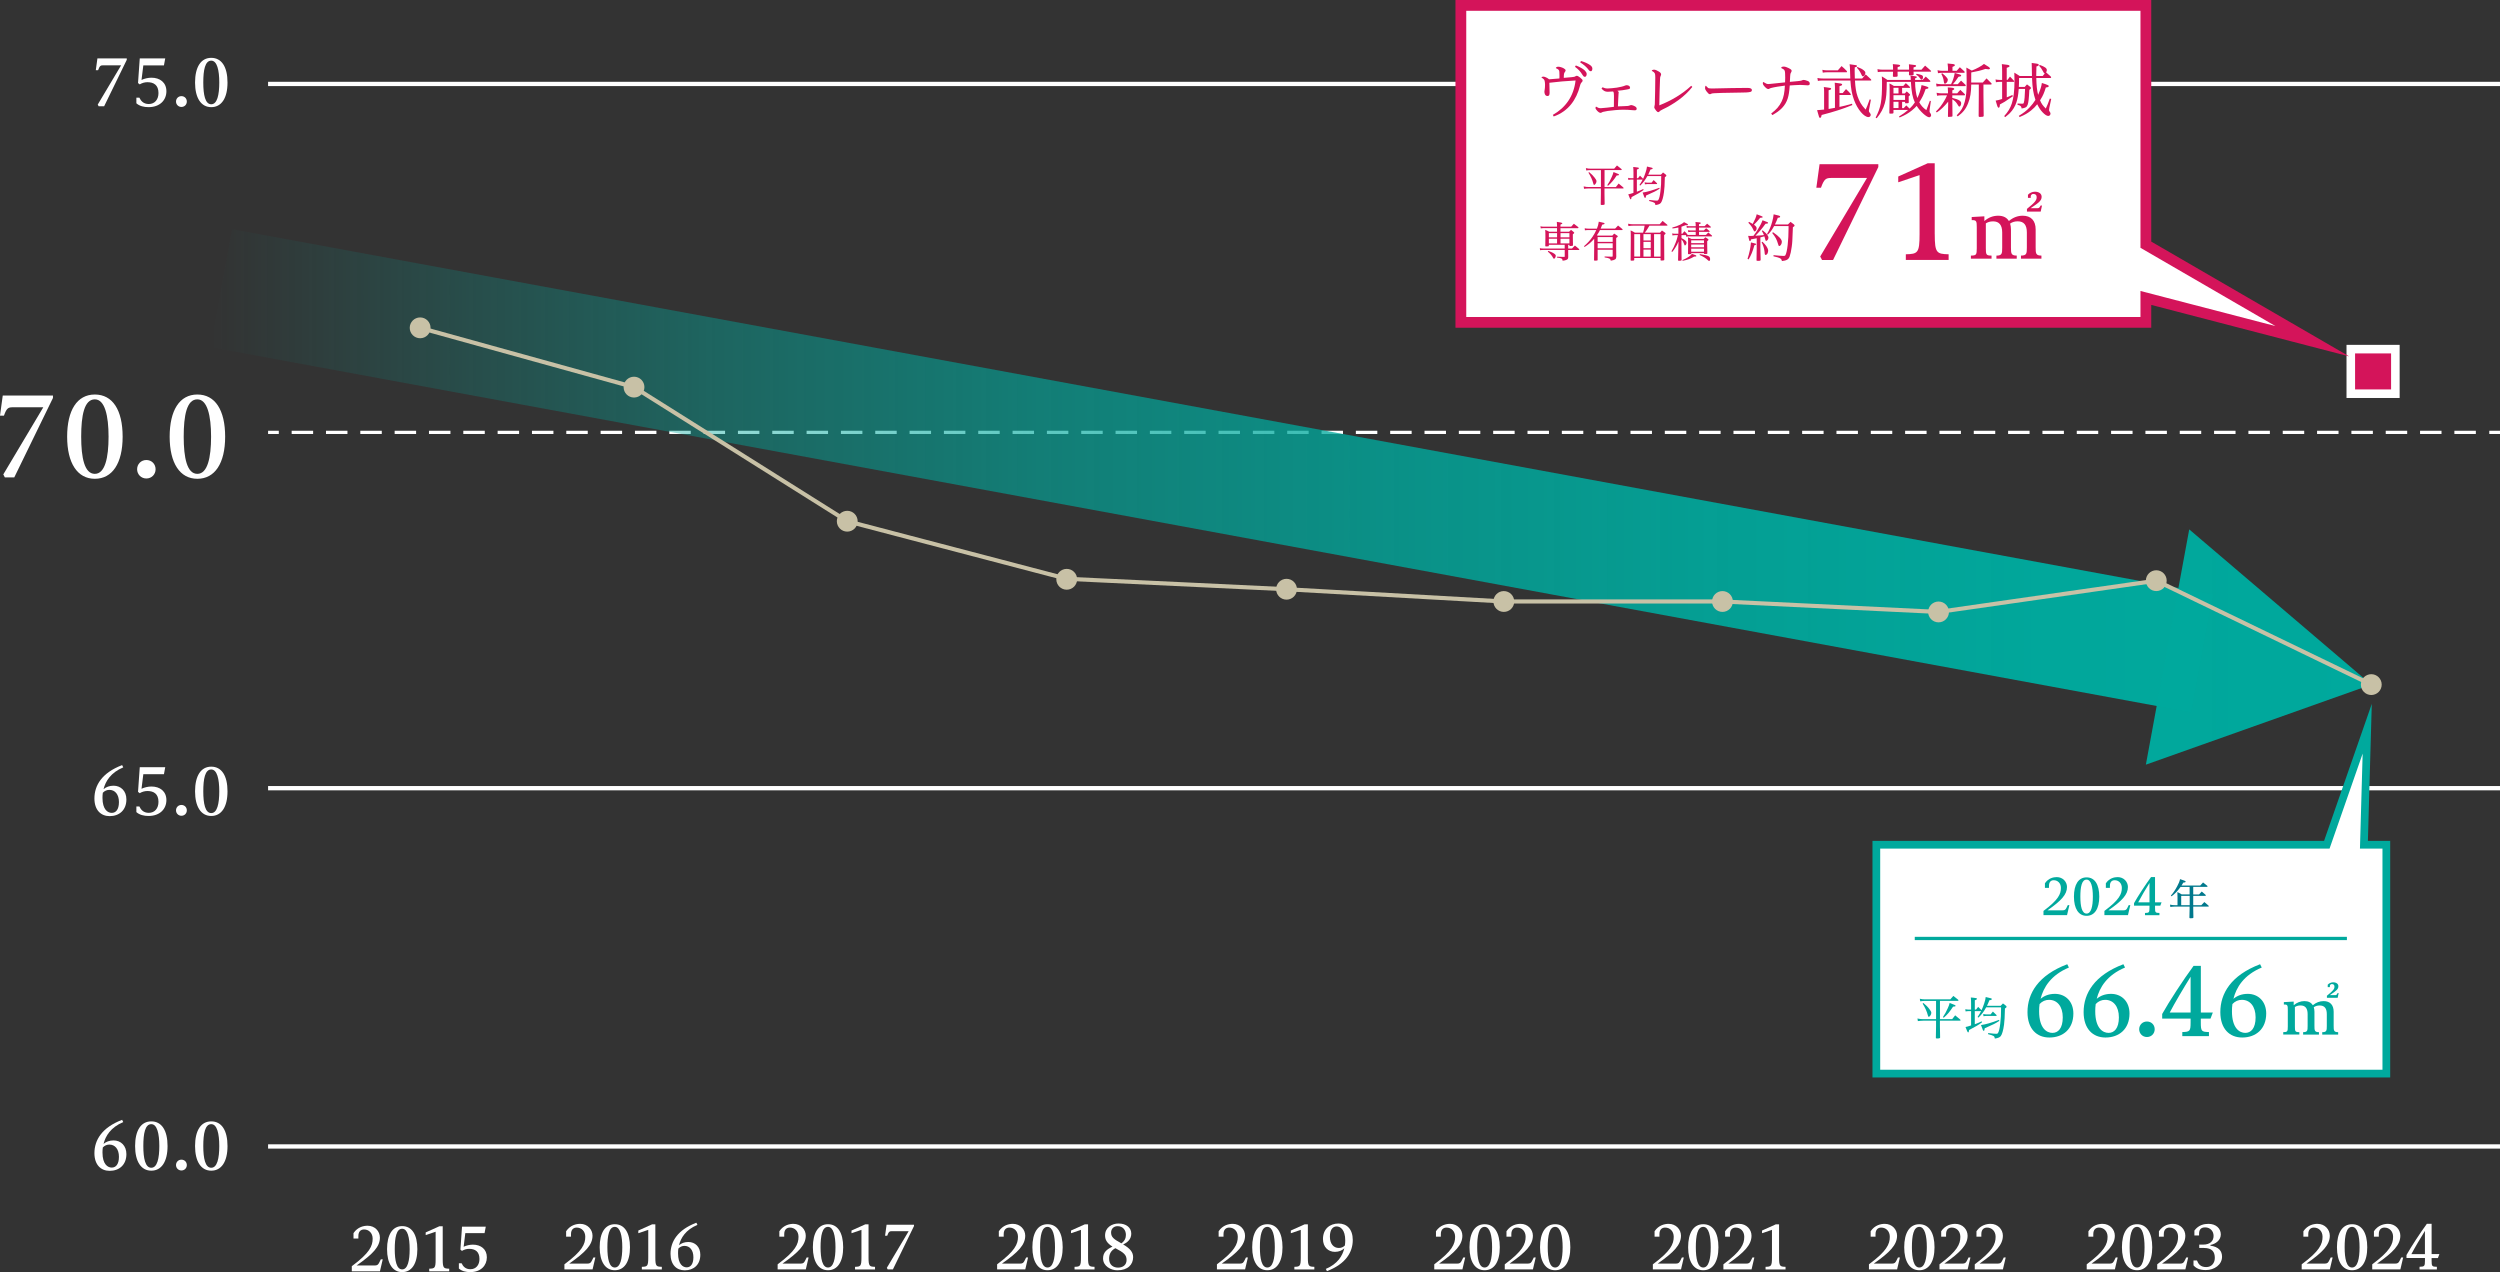 <?xml version="1.0" encoding="UTF-8"?><svg id="_レイヤー_2" xmlns="http://www.w3.org/2000/svg" xmlns:xlink="http://www.w3.org/1999/xlink" viewBox="0 0 744.27 378.71"><rect x="0" y="0" width="744.27" height="378.71" fill="#333333" stroke="none"/><defs><style>.cls-1{fill:url(#_名称未設定グラデーション_46-2);}.cls-2,.cls-3{fill:#d4145a;}.cls-3{stroke-width:2.55px;}.cls-3,.cls-4,.cls-5,.cls-6,.cls-7,.cls-8,.cls-9,.cls-10,.cls-11{stroke-miterlimit:10;}.cls-3,.cls-4,.cls-8,.cls-11{stroke:#fff;}.cls-12,.cls-5,.cls-6,.cls-9{fill:#fff;}.cls-4{stroke-width:1.28px;}.cls-4,.cls-7,.cls-8,.cls-10,.cls-11{fill:none;}.cls-5{stroke-width:.98px;}.cls-5,.cls-9{stroke:#00a99d;}.cls-13{fill:#00788c;}.cls-6{stroke:#d4145a;stroke-width:3.21px;}.cls-14{fill:#c8c1a6;}.cls-7{stroke:url(#_名称未設定グラデーション_46);stroke-width:35.71px;}.cls-8{stroke-dasharray:6.39 3.83;}.cls-8,.cls-11{stroke-width:.96px;}.cls-9{stroke-width:2.3px;}.cls-10{stroke:#c8c1a6;stroke-width:1.23px;}.cls-15{fill:#00a99d;}</style><linearGradient id="_名称未設定グラデーション_46" x1="62.63" y1="140.15" x2="709.19" y2="140.15" gradientUnits="userSpaceOnUse"><stop offset="0" stop-color="#00a99d" stop-opacity="0"/><stop offset=".09" stop-color="#00a99d" stop-opacity=".17"/><stop offset=".23" stop-color="#00a99d" stop-opacity=".42"/><stop offset=".38" stop-color="#00a99d" stop-opacity=".63"/><stop offset=".54" stop-color="#00a99d" stop-opacity=".79"/><stop offset=".69" stop-color="#00a99d" stop-opacity=".91"/><stop offset=".84" stop-color="#00a99d" stop-opacity=".98"/><stop offset="1" stop-color="#00a99d"/></linearGradient><linearGradient id="_名称未設定グラデーション_46-2" x1="62.63" y1="192.63" x2="709.19" y2="192.63" xlink:href="#_名称未設定グラデーション_46"/></defs><g id="_レイヤー_24"><path class="cls-12" d="M1.44,142.12l-.46-.88,11.91-19.99H3.76c-1.31,0-1.8.26-2.58,2.49H0l.82-5.99h14.95v.72l-11.52,23.65H1.44Z"/><path class="cls-12" d="M28.23,117.45c5.3,0,8.28,4.61,8.28,12.56s-3.08,12.53-8.28,12.53-8.24-4.68-8.24-12.53,2.94-12.56,8.24-12.56ZM28.23,141.07c3.04,0,4.09-4.81,4.09-11.06s-1.11-11.12-4.09-11.12c-3.17,0-4.06,4.84-4.06,11.12s.98,11.06,4.06,11.06Z"/><path class="cls-12" d="M43.57,142.45c-1.57,0-2.75-1.24-2.75-2.75s1.15-2.75,2.75-2.75,2.75,1.21,2.75,2.75-1.18,2.75-2.75,2.75Z"/><path class="cls-12" d="M58.75,117.45c5.3,0,8.28,4.61,8.28,12.56s-3.08,12.53-8.28,12.53-8.24-4.68-8.24-12.53,2.94-12.56,8.24-12.56ZM58.75,141.07c3.04,0,4.09-4.81,4.09-11.06s-1.11-11.12-4.09-11.12c-3.17,0-4.06,4.84-4.06,11.12s.98,11.06,4.06,11.06Z"/><path class="cls-12" d="M36.7,228.45c-3.75,1.57-5.3,4.15-5.87,6.49.75-.63,1.74-1.03,2.97-1.03,2.16,0,3.83,1.55,3.83,4.08,0,3.21-2.14,4.98-4.98,4.98-2.62,0-4.54-1.8-4.54-5.26,0-3.87,2.2-7.63,8.25-9.93l.34.69ZM30.61,236.01c-.08.52-.1,1.03-.1,1.51,0,3.54,1.59,4.48,2.76,4.48s2.14-.92,2.14-3.21-1.17-3.64-2.85-3.64c-.75,0-1.4.29-1.95.86Z"/><path class="cls-12" d="M40.6,240.1h.9c.42.92,1.19,1.89,2.79,1.89,1.8,0,2.89-1.36,2.89-3.27,0-2.41-1.44-3.23-3.29-3.23-.8,0-1.59.23-2.3.65l-.5-.4.52-7.33h7.58l-.38,2.07h-6.14l-.54,4.34c.84-.4,1.95-.67,2.95-.67,2.56,0,4.46,1.45,4.46,4.04s-1.88,4.73-5.32,4.73c-1.36,0-2.68-.31-3.62-1.15v-1.66Z"/><path class="cls-12" d="M54.01,242.86c-.92,0-1.61-.73-1.61-1.61s.67-1.61,1.61-1.61,1.61.71,1.61,1.61-.69,1.61-1.61,1.61Z"/><path class="cls-12" d="M62.89,228.24c3.1,0,4.84,2.7,4.84,7.35s-1.8,7.33-4.84,7.33-4.82-2.74-4.82-7.33,1.72-7.35,4.82-7.35ZM62.89,242.06c1.78,0,2.39-2.81,2.39-6.47s-.65-6.51-2.39-6.51c-1.86,0-2.37,2.83-2.37,6.51s.57,6.47,2.37,6.47Z"/><path class="cls-12" d="M29.37,31.65l-.27-.52,6.96-11.69h-5.34c-.77,0-1.05.15-1.51,1.45h-.69l.48-3.5h8.74v.42l-6.74,13.83h-1.65Z"/><path class="cls-12" d="M40.6,29.08h.9c.42.92,1.19,1.89,2.79,1.89,1.8,0,2.89-1.36,2.89-3.27,0-2.41-1.44-3.23-3.29-3.23-.8,0-1.59.23-2.3.65l-.5-.4.52-7.33h7.58l-.38,2.07h-6.14l-.54,4.34c.84-.4,1.95-.67,2.95-.67,2.56,0,4.46,1.45,4.46,4.04s-1.88,4.73-5.32,4.73c-1.36,0-2.68-.31-3.62-1.15v-1.66Z"/><path class="cls-12" d="M54.01,31.84c-.92,0-1.61-.73-1.61-1.61s.67-1.61,1.61-1.61,1.61.71,1.61,1.61-.69,1.61-1.61,1.61Z"/><path class="cls-12" d="M62.89,17.22c3.1,0,4.84,2.7,4.84,7.35s-1.8,7.33-4.84,7.33-4.82-2.74-4.82-7.33,1.72-7.35,4.82-7.35ZM62.89,31.04c1.78,0,2.39-2.81,2.39-6.47s-.65-6.51-2.39-6.51c-1.86,0-2.37,2.83-2.37,6.51s.57,6.47,2.37,6.47Z"/><path class="cls-12" d="M36.7,334.05c-3.75,1.57-5.3,4.15-5.87,6.49.75-.63,1.74-1.03,2.97-1.03,2.16,0,3.83,1.55,3.83,4.08,0,3.21-2.14,4.98-4.98,4.98-2.62,0-4.54-1.8-4.54-5.26,0-3.87,2.2-7.63,8.25-9.93l.34.69ZM30.61,341.61c-.08.52-.1,1.03-.1,1.51,0,3.54,1.59,4.48,2.76,4.48s2.14-.92,2.14-3.21-1.17-3.64-2.85-3.64c-.75,0-1.4.29-1.95.86Z"/><path class="cls-12" d="M45.04,333.84c3.1,0,4.84,2.7,4.84,7.35s-1.8,7.33-4.84,7.33-4.82-2.74-4.82-7.33,1.72-7.35,4.82-7.35ZM45.04,347.65c1.78,0,2.39-2.81,2.39-6.47s-.65-6.51-2.39-6.51c-1.86,0-2.37,2.83-2.37,6.51s.57,6.47,2.37,6.47Z"/><path class="cls-12" d="M54.01,348.46c-.92,0-1.61-.73-1.61-1.61s.67-1.61,1.61-1.61,1.61.71,1.61,1.61-.69,1.61-1.61,1.61Z"/><path class="cls-12" d="M62.89,333.84c3.1,0,4.84,2.7,4.84,7.35s-1.8,7.33-4.84,7.33-4.82-2.74-4.82-7.33,1.72-7.35,4.82-7.35ZM62.89,347.65c1.78,0,2.39-2.81,2.39-6.47s-.65-6.51-2.39-6.51c-1.86,0-2.37,2.83-2.37,6.51s.57,6.47,2.37,6.47Z"/><line class="cls-4" x1="744.27" y1="341.31" x2="79.81" y2="341.31"/><line class="cls-4" x1="79.81" y1="234.65" x2="744.27" y2="234.65"/><line class="cls-11" x1="79.81" y1="128.72" x2="83" y2="128.72"/><line class="cls-8" x1="86.83" y1="128.72" x2="739.17" y2="128.72"/><line class="cls-11" x1="741.08" y1="128.72" x2="744.27" y2="128.72"/><line class="cls-4" x1="79.81" y1="24.99" x2="744.27" y2="24.99"/><path class="cls-12" d="M104.73,378.48v-1.52c5.36-3.98,6.21-6.03,6.21-8.21,0-1.64-1.12-2.73-2.55-2.73-.89,0-1.7.52-1.7,1.96v.75h-1.45v-1.62c1.25-1.86,3.07-2.2,4.2-2.2,2.2,0,3.66,1.7,3.66,3.52,0,2.7-2.02,4.87-6.94,8.32h5.36c.84,0,1.07-.25,1.41-.93l.45-.91h.57l-.84,3.57h-8.37Z"/><path class="cls-12" d="M119.73,365.02c2.89,0,4.52,2.52,4.52,6.86s-1.68,6.84-4.52,6.84-4.5-2.55-4.5-6.84,1.61-6.86,4.5-6.86ZM119.73,377.91c1.66,0,2.23-2.62,2.23-6.03s-.61-6.07-2.23-6.07c-1.73,0-2.21,2.64-2.21,6.07s.54,6.03,2.21,6.03Z"/><path class="cls-12" d="M131.8,374.91c0,2.61.27,2.75,1.93,2.79v.79h-5.95v-.79c1.66-.04,1.91-.18,1.91-2.79v-8.21l-2.96,1v-.8l4.09-1.84h.98v9.85Z"/><path class="cls-12" d="M136.59,376.09h.84c.39.86,1.11,1.77,2.61,1.77,1.68,0,2.7-1.27,2.7-3.05,0-2.25-1.34-3.02-3.07-3.02-.75,0-1.48.21-2.14.61l-.46-.38.48-6.84h7.07l-.36,1.93h-5.73l-.5,4.05c.79-.37,1.82-.62,2.75-.62,2.39,0,4.16,1.36,4.16,3.77s-1.75,4.41-4.96,4.41c-1.27,0-2.5-.29-3.37-1.07v-1.55Z"/><path class="cls-12" d="M168.03,377.92v-1.52c5.36-3.98,6.21-6.03,6.21-8.21,0-1.64-1.12-2.73-2.55-2.73-.89,0-1.7.52-1.7,1.96v.75h-1.45v-1.62c1.25-1.86,3.07-2.2,4.2-2.2,2.2,0,3.66,1.7,3.66,3.52,0,2.7-2.02,4.87-6.94,8.32h5.36c.84,0,1.07-.25,1.41-.93l.45-.91h.57l-.84,3.57h-8.37Z"/><path class="cls-12" d="M183.03,364.46c2.89,0,4.52,2.52,4.52,6.86s-1.68,6.84-4.52,6.84-4.5-2.55-4.5-6.84,1.61-6.86,4.5-6.86ZM183.03,377.35c1.66,0,2.23-2.62,2.23-6.03s-.61-6.07-2.23-6.07c-1.73,0-2.21,2.64-2.21,6.07s.54,6.03,2.21,6.03Z"/><path class="cls-12" d="M195.1,374.35c0,2.61.27,2.75,1.93,2.79v.79h-5.95v-.79c1.66-.04,1.91-.18,1.91-2.79v-8.21l-2.96,1v-.8l4.09-1.84h.98v9.85Z"/><path class="cls-12" d="M207.63,364.66c-3.5,1.46-4.95,3.87-5.48,6.05.7-.59,1.62-.96,2.77-.96,2.02,0,3.57,1.45,3.57,3.8,0,3-2,4.64-4.64,4.64-2.45,0-4.23-1.68-4.23-4.91,0-3.61,2.05-7.12,7.69-9.27l.32.64ZM201.95,371.71c-.07.48-.09.96-.09,1.41,0,3.3,1.48,4.18,2.57,4.18s2-.86,2-3-1.09-3.39-2.66-3.39c-.7,0-1.3.27-1.82.8Z"/><path class="cls-12" d="M231.51,377.92v-1.52c5.36-3.98,6.21-6.03,6.21-8.21,0-1.64-1.12-2.73-2.55-2.73-.89,0-1.7.52-1.7,1.96v.75h-1.45v-1.62c1.25-1.86,3.07-2.2,4.2-2.2,2.2,0,3.66,1.7,3.66,3.52,0,2.7-2.02,4.87-6.94,8.32h5.36c.84,0,1.07-.25,1.41-.93l.45-.91h.57l-.84,3.57h-8.37Z"/><path class="cls-12" d="M246.5,364.46c2.89,0,4.52,2.52,4.52,6.86s-1.68,6.84-4.52,6.84-4.5-2.55-4.5-6.84,1.61-6.86,4.5-6.86ZM246.5,377.35c1.66,0,2.23-2.62,2.23-6.03s-.61-6.07-2.23-6.07c-1.73,0-2.21,2.64-2.21,6.07s.54,6.03,2.21,6.03Z"/><path class="cls-12" d="M258.57,374.35c0,2.61.27,2.75,1.93,2.79v.79h-5.95v-.79c1.66-.04,1.91-.18,1.91-2.79v-8.21l-2.96,1v-.8l4.09-1.84h.98v9.85Z"/><path class="cls-12" d="M264.27,377.92l-.25-.48,6.5-10.91h-4.98c-.71,0-.98.14-1.41,1.36h-.64l.45-3.27h8.16v.39l-6.28,12.91h-1.54Z"/><path class="cls-12" d="M296.85,377.92v-1.52c5.36-3.98,6.21-6.03,6.21-8.21,0-1.64-1.12-2.73-2.55-2.73-.89,0-1.7.52-1.7,1.96v.75h-1.45v-1.62c1.25-1.86,3.07-2.2,4.2-2.2,2.2,0,3.66,1.7,3.66,3.52,0,2.7-2.02,4.87-6.94,8.32h5.36c.84,0,1.07-.25,1.41-.93l.45-.91h.57l-.84,3.57h-8.37Z"/><path class="cls-12" d="M311.85,364.46c2.89,0,4.52,2.52,4.52,6.86s-1.68,6.84-4.52,6.84-4.5-2.55-4.5-6.84,1.61-6.86,4.5-6.86ZM311.85,377.35c1.66,0,2.23-2.62,2.23-6.03s-.61-6.07-2.23-6.07c-1.73,0-2.21,2.64-2.21,6.07s.54,6.03,2.21,6.03Z"/><path class="cls-12" d="M323.92,374.35c0,2.61.27,2.75,1.93,2.79v.79h-5.95v-.79c1.66-.04,1.91-.18,1.91-2.79v-8.21l-2.96,1v-.8l4.09-1.84h.98v9.85Z"/><path class="cls-12" d="M334.38,370.48c2.11,1.25,2.96,2.32,2.96,3.79,0,2.18-1.54,3.91-4.7,3.91-1.91,0-4.25-1.23-4.25-3.53,0-1.86,1.16-2.73,2.8-3.52-1.75-1.11-2.2-2.14-2.2-3.34,0-2.37,2.04-3.54,4-3.54,2.37,0,3.8,1.27,3.8,3,0,1.57-1,2.61-2.43,3.23ZM332.05,371.6c-1.32.71-1.86,1.73-1.86,3.14,0,1.82,1.25,2.64,2.66,2.64s2.54-.77,2.54-2.27-.8-2.21-3.34-3.52ZM333.62,370.03c.07.05.14.09.23.12,1.02-.73,1.34-1.61,1.34-2.52,0-1.36-.84-2.59-2.48-2.59-1.18,0-1.93.82-1.93,1.89,0,1.37.84,2,2.84,3.09Z"/><path class="cls-12" d="M362.29,377.92v-1.52c5.36-3.98,6.21-6.03,6.21-8.21,0-1.64-1.12-2.73-2.55-2.73-.89,0-1.7.52-1.7,1.96v.75h-1.45v-1.62c1.25-1.86,3.07-2.2,4.2-2.2,2.2,0,3.66,1.7,3.66,3.52,0,2.7-2.02,4.87-6.94,8.32h5.36c.84,0,1.07-.25,1.41-.93l.45-.91h.57l-.84,3.57h-8.37Z"/><path class="cls-12" d="M377.29,364.46c2.89,0,4.52,2.52,4.52,6.86s-1.68,6.84-4.52,6.84-4.5-2.55-4.5-6.84,1.61-6.86,4.5-6.86ZM377.29,377.35c1.66,0,2.23-2.62,2.23-6.03s-.61-6.07-2.23-6.07c-1.73,0-2.21,2.64-2.21,6.07s.54,6.03,2.21,6.03Z"/><path class="cls-12" d="M389.36,374.35c0,2.61.27,2.75,1.93,2.79v.79h-5.95v-.79c1.66-.04,1.91-.18,1.91-2.79v-8.21l-2.96,1v-.8l4.09-1.84h.98v9.85Z"/><path class="cls-12" d="M394.72,377.76c3.52-1.48,4.96-3.91,5.48-6.11-.68.62-1.59,1.04-2.77,1.04-2.02,0-3.57-1.45-3.57-3.82,0-2.98,2-4.62,4.64-4.62,2.45,0,4.23,1.68,4.23,4.91,0,3.61-2.05,7.12-7.69,9.27l-.32-.66ZM400.38,370.78c.07-.5.11-1,.11-1.46,0-3.3-1.48-4.2-2.57-4.2s-2,.87-2,3.02,1.09,3.39,2.66,3.39c.68,0,1.3-.23,1.8-.75Z"/><path class="cls-12" d="M426.99,377.92v-1.52c5.36-3.98,6.21-6.03,6.21-8.21,0-1.64-1.12-2.73-2.55-2.73-.89,0-1.7.52-1.7,1.96v.75h-1.45v-1.62c1.25-1.86,3.07-2.2,4.2-2.2,2.2,0,3.66,1.7,3.66,3.52,0,2.7-2.02,4.87-6.94,8.32h5.36c.84,0,1.07-.25,1.41-.93l.45-.91h.57l-.84,3.57h-8.37Z"/><path class="cls-12" d="M441.98,364.46c2.89,0,4.52,2.52,4.52,6.86s-1.68,6.84-4.52,6.84-4.5-2.55-4.5-6.84,1.61-6.86,4.5-6.86ZM441.98,377.35c1.66,0,2.23-2.62,2.23-6.03s-.61-6.07-2.23-6.07c-1.73,0-2.21,2.64-2.21,6.07s.54,6.03,2.21,6.03Z"/><path class="cls-12" d="M447.98,377.92v-1.52c5.36-3.98,6.21-6.03,6.21-8.21,0-1.64-1.12-2.73-2.55-2.73-.89,0-1.7.52-1.7,1.96v.75h-1.45v-1.62c1.25-1.86,3.07-2.2,4.2-2.2,2.2,0,3.66,1.7,3.66,3.52,0,2.7-2.02,4.87-6.94,8.32h5.36c.84,0,1.07-.25,1.41-.93l.45-.91h.57l-.84,3.57h-8.37Z"/><path class="cls-12" d="M462.98,364.46c2.89,0,4.52,2.52,4.52,6.86s-1.68,6.84-4.52,6.84-4.5-2.55-4.5-6.84,1.61-6.86,4.5-6.86ZM462.98,377.35c1.66,0,2.23-2.62,2.23-6.03s-.61-6.07-2.23-6.07c-1.73,0-2.21,2.64-2.21,6.07s.54,6.03,2.21,6.03Z"/><path class="cls-12" d="M492.07,377.92v-1.52c5.36-3.98,6.21-6.03,6.21-8.21,0-1.64-1.12-2.73-2.55-2.73-.89,0-1.7.52-1.7,1.96v.75h-1.45v-1.62c1.25-1.86,3.07-2.2,4.2-2.2,2.2,0,3.66,1.7,3.66,3.52,0,2.7-2.02,4.87-6.94,8.32h5.36c.84,0,1.07-.25,1.41-.93l.45-.91h.57l-.84,3.57h-8.37Z"/><path class="cls-12" d="M507.07,364.46c2.89,0,4.52,2.52,4.52,6.86s-1.68,6.84-4.52,6.84-4.5-2.55-4.5-6.84,1.61-6.86,4.5-6.86ZM507.07,377.35c1.66,0,2.23-2.62,2.23-6.03s-.61-6.07-2.23-6.07c-1.73,0-2.21,2.64-2.21,6.07s.54,6.03,2.21,6.03Z"/><path class="cls-12" d="M513.07,377.92v-1.52c5.36-3.98,6.21-6.03,6.21-8.21,0-1.64-1.12-2.73-2.55-2.73-.89,0-1.7.52-1.7,1.96v.75h-1.45v-1.62c1.25-1.86,3.07-2.2,4.2-2.2,2.2,0,3.66,1.7,3.66,3.52,0,2.7-2.02,4.87-6.94,8.32h5.36c.84,0,1.07-.25,1.41-.93l.45-.91h.57l-.84,3.57h-8.37Z"/><path class="cls-12" d="M529.64,374.35c0,2.61.27,2.75,1.93,2.79v.79h-5.95v-.79c1.66-.04,1.91-.18,1.91-2.79v-8.21l-2.96,1v-.8l4.09-1.84h.98v9.85Z"/><path class="cls-12" d="M556.4,377.92v-1.52c5.36-3.98,6.21-6.03,6.21-8.21,0-1.64-1.12-2.73-2.55-2.73-.89,0-1.7.52-1.7,1.96v.75h-1.45v-1.62c1.25-1.86,3.07-2.2,4.2-2.2,2.2,0,3.66,1.7,3.66,3.52,0,2.7-2.02,4.87-6.94,8.32h5.36c.84,0,1.07-.25,1.41-.93l.45-.91h.57l-.84,3.57h-8.37Z"/><path class="cls-12" d="M571.4,364.46c2.89,0,4.52,2.52,4.52,6.86s-1.68,6.84-4.52,6.84-4.5-2.55-4.5-6.84,1.61-6.86,4.5-6.86ZM571.4,377.35c1.66,0,2.23-2.62,2.23-6.03s-.61-6.07-2.23-6.07c-1.73,0-2.21,2.64-2.21,6.07s.54,6.03,2.21,6.03Z"/><path class="cls-12" d="M577.4,377.92v-1.52c5.36-3.98,6.21-6.03,6.21-8.21,0-1.64-1.12-2.73-2.55-2.73-.89,0-1.7.52-1.7,1.96v.75h-1.45v-1.62c1.25-1.86,3.07-2.2,4.2-2.2,2.2,0,3.66,1.7,3.66,3.52,0,2.7-2.02,4.87-6.94,8.32h5.36c.84,0,1.07-.25,1.41-.93l.45-.91h.57l-.84,3.57h-8.37Z"/><path class="cls-12" d="M587.9,377.92v-1.52c5.36-3.98,6.21-6.03,6.21-8.21,0-1.64-1.12-2.73-2.55-2.73-.89,0-1.7.52-1.7,1.96v.75h-1.45v-1.62c1.25-1.86,3.07-2.2,4.2-2.2,2.2,0,3.66,1.7,3.66,3.52,0,2.7-2.02,4.87-6.94,8.32h5.36c.84,0,1.07-.25,1.41-.93l.45-.91h.57l-.84,3.57h-8.37Z"/><path class="cls-12" d="M621.23,377.92v-1.52c5.36-3.98,6.21-6.03,6.21-8.21,0-1.64-1.12-2.73-2.55-2.73-.89,0-1.7.52-1.7,1.96v.75h-1.45v-1.62c1.25-1.86,3.07-2.2,4.2-2.2,2.2,0,3.66,1.7,3.66,3.52,0,2.7-2.02,4.87-6.94,8.32h5.36c.84,0,1.07-.25,1.41-.93l.45-.91h.57l-.84,3.57h-8.37Z"/><path class="cls-12" d="M636.22,364.46c2.89,0,4.52,2.52,4.52,6.86s-1.68,6.84-4.52,6.84-4.5-2.55-4.5-6.84,1.61-6.86,4.5-6.86ZM636.22,377.35c1.66,0,2.23-2.62,2.23-6.03s-.61-6.07-2.23-6.07c-1.73,0-2.21,2.64-2.21,6.07s.54,6.03,2.21,6.03Z"/><path class="cls-12" d="M642.22,377.92v-1.52c5.36-3.98,6.21-6.03,6.21-8.21,0-1.64-1.12-2.73-2.55-2.73-.89,0-1.7.52-1.7,1.96v.75h-1.45v-1.62c1.25-1.86,3.07-2.2,4.2-2.2,2.2,0,3.66,1.7,3.66,3.52,0,2.7-2.02,4.87-6.94,8.32h5.36c.84,0,1.07-.25,1.41-.93l.45-.91h.57l-.84,3.57h-8.37Z"/><path class="cls-12" d="M653.01,375.26h1.05c.41,1.07,1.07,1.96,2.77,1.96,1.52,0,2.54-1.16,2.54-2.73,0-1.8-.82-2.96-3.23-2.96h-1.41v-1h1.16c2.12,0,3.11-1.11,3.11-2.59s-1.07-2.54-2.5-2.54-1.82.84-1.82,1.98v.43h-1.39v-1.46c1.25-1.7,2.93-2,4.2-2,2.2,0,3.66,1.34,3.66,3.16,0,1.71-1.54,2.84-3.09,3.12v.21c2.48.36,3.46,1.59,3.46,3.29,0,2.39-2.29,3.98-4.84,3.98-1.73,0-2.87-.48-3.66-1.41v-1.45Z"/><line class="cls-7" x1="65.87" y1="85.79" x2="655.55" y2="194.51"/><polygon class="cls-1" points="638.84 227.65 705.95 203.81 651.75 157.6 638.84 227.65"/><polygon class="cls-9" points="710.43 319.62 558.6 319.62 558.6 251.48 692.71 251.48 704.74 216.95 703.76 251.48 710.43 251.48 710.43 319.62"/><path class="cls-15" d="M615.94,288.04c-5.39,2.25-7.61,5.96-8.44,9.32,1.07-.91,2.5-1.48,4.26-1.48,3.11,0,5.5,2.23,5.5,5.85,0,4.62-3.08,7.15-7.15,7.15-3.76,0-6.51-2.58-6.51-7.56,0-5.55,3.16-10.96,11.84-14.26l.49.99ZM607.2,298.9c-.11.74-.14,1.48-.14,2.17,0,5.08,2.28,6.43,3.96,6.43s3.08-1.32,3.08-4.62-1.68-5.22-4.09-5.22c-1.07,0-2.01.41-2.8,1.24Z"/><path class="cls-15" d="M632.65,288.04c-5.39,2.25-7.61,5.96-8.44,9.32,1.07-.91,2.5-1.48,4.26-1.48,3.11,0,5.5,2.23,5.5,5.85,0,4.62-3.08,7.15-7.15,7.15-3.76,0-6.51-2.58-6.51-7.56,0-5.55,3.16-10.96,11.84-14.26l.49.99ZM623.91,298.9c-.11.74-.14,1.48-.14,2.17,0,5.08,2.28,6.43,3.96,6.43s3.08-1.32,3.08-4.62-1.68-5.22-4.09-5.22c-1.07,0-2.01.41-2.8,1.24Z"/><path class="cls-15" d="M639.16,308.73c-1.32,0-2.31-1.04-2.31-2.31s.96-2.31,2.31-2.31,2.31,1.02,2.31,2.31-.99,2.31-2.31,2.31Z"/><path class="cls-15" d="M649.69,308.46v-1.21c2.23-.06,2.47-.25,2.47-2.83v-1.18h-8.46v-1.37c2.03-3.66,6.32-10.22,9.34-14.32h2.17v13.88h3.57l-.69,1.81h-2.89v1.18c0,2.58.19,2.78,2.42,2.83v1.21h-7.94ZM652.16,290.79c-1.92,3.05-4.84,8-6.21,10.64h6.21v-10.64Z"/><path class="cls-15" d="M673.35,288.04c-5.39,2.25-7.61,5.96-8.44,9.32,1.07-.91,2.5-1.48,4.26-1.48,3.11,0,5.5,2.23,5.5,5.85,0,4.62-3.08,7.15-7.15,7.15-3.76,0-6.51-2.58-6.51-7.56,0-5.55,3.16-10.96,11.84-14.26l.49.99ZM664.61,298.9c-.11.74-.14,1.48-.14,2.17,0,5.08,2.28,6.43,3.96,6.43s3.08-1.32,3.08-4.62-1.68-5.22-4.09-5.22c-1.07,0-2.01.41-2.8,1.24Z"/><path class="cls-15" d="M577.54,303.41h3.64c.39-.51.51-.66.89-1.14.66.52.85.69,1.5,1.25.07.08.1.17.1.22,0,.08-.06.12-.17.12h-5.97v1.62c0,.99.01,2.08.06,3.37,0,.08-.01.12-.04.17-.1.1-.41.15-.87.15-.27,0-.36-.05-.36-.23.03-.98.06-2.69.06-3.45v-1.62h-3.81c-.44,0-1.09.06-1.61.12l-.12-.77c.7.15,1.11.19,1.75.19h3.79v-5.43h-3.26c-.4,0-.99.04-1.46.12l-.12-.76c.63.14,1.02.18,1.61.18h7.47c.38-.45.51-.59.91-1.03.63.5.83.65,1.44,1.15.05.08.08.17.08.22,0,.07-.07.11-.19.11h-5.32v5.43ZM572.61,298.6c.78.65,1.28,1.13,1.77,1.79.43.54.59.87.59,1.16,0,.48-.44,1.15-.76,1.15-.14,0-.21-.1-.29-.48-.23-1-.81-2.28-1.54-3.44l.22-.18ZM578.42,302.8c.58-.85.99-1.62,1.47-2.69.32-.7.41-1.02.54-1.53,1.59.6,1.77.7,1.77.88,0,.12-.26.22-.6.22h-.15c-.96,1.48-1.62,2.28-2.78,3.31l-.25-.19Z"/><path class="cls-15" d="M588.27,300.58c.27-.36.37-.47.65-.83q.47.41,1,1c.27-.58.51-1.18.8-2.05.27-.82.36-1.2.44-1.88q1.51.34,1.64.4c.11.06.18.12.18.22,0,.17-.23.29-.72.34-.37.92-.48,1.17-.73,1.66h4.08c.29-.32.38-.41.69-.71.41.32.55.41.92.71.11.14.15.21.15.29,0,.15-.1.26-.48.51-.06,2.6-.12,3.59-.27,4.81-.22,1.66-.59,2.93-.99,3.42-.33.39-.81.58-1.76.72-.08-.74-.21-.83-2.01-1.31l.03-.33c1.39.17,2.01.22,2.41.22.29,0,.41-.05.52-.23.29-.45.51-1.4.67-2.8.19-1.53.25-2.63.25-4.84h-4.44c-.73,1.31-1.33,2.12-2.3,3.05l-.25-.19c.54-.81.73-1.13,1.03-1.73h-1.87v3.9c.92-.34,1.21-.47,2.05-.87l.11.29c-1.06.78-1.84,1.25-3.86,2.3-.04.52-.14.71-.3.71q-.18,0-.76-1.61c.52-.11.55-.11,1.66-.47v-4.26h-.88c-.22,0-.54.04-.77.08l-.07-.66c.32.08.6.12.84.12h.88v-1.8c0-.67-.01-1.06-.08-1.8.37.03.65.05.84.08.77.07.98.14.98.32,0,.17-.19.3-.63.43v2.78h.36ZM595.23,303.92c-1.42.89-1.48.92-4.36,2.2-.06.56-.14.76-.3.76-.19,0-.22-.07-.81-1.72,1.26-.15,3.16-.69,5.35-1.53l.12.29ZM592.61,301.99c.29-.37.38-.47.69-.84.48.44.63.58,1.06,1.02.04.07.06.12.06.17,0,.07-.06.11-.14.11h-3c-.25,0-.55.03-.78.08l-.08-.66c.33.08.63.12.87.12h1.33Z"/><path class="cls-15" d="M685.66,308v-.72c1.31,0,1.34-.48,1.34-1.9v-3.47c0-1.72-.7-2.58-2.11-2.58-.71,0-1.22.18-1.68.47v5.76c0,1.5.07,1.72,1.32,1.72v.72h-4.79v-.72c1.27,0,1.36-.21,1.36-1.72v-4.85c0-1.4-.07-1.66-1.06-1.66h-.12v-.71l2.93-.16v1.09c.97-.82,2.02-1.23,3.2-1.23s2,.43,2.49,1.23c.98-.82,2.04-1.23,3.22-1.23,1.91,0,2.99,1.14,2.99,3.18v4.17c0,1.41.04,1.9,1.34,1.9v.72h-4.74v-.72c1.32,0,1.36-.48,1.36-1.9v-3.47c0-1.72-.68-2.58-2.13-2.58-.73,0-1.27.2-1.75.52.12.39.2.86.2,1.36v4.17c0,1.41.04,1.9,1.34,1.9v.72h-4.7ZM692.74,297.07v-.63c1.88-1.5,2.25-2.02,2.25-2.68,0-.63-.34-.79-.8-.79-.32,0-.57.29-.57.52v.39h-.64v-.72c.34-.39.97-.72,1.61-.72.95,0,1.56.48,1.56,1.16,0,.89-.57,1.34-2.56,2.67h1.65c.34,0,.46-.2.68-.63h.32l-.3,1.41h-3.18Z"/><path class="cls-15" d="M608.36,272.46v-1.27c4.48-3.33,5.19-5.04,5.19-6.86,0-1.37-.94-2.28-2.13-2.28-.75,0-1.42.43-1.42,1.64v.63h-1.21v-1.36c1.04-1.55,2.57-1.84,3.51-1.84,1.84,0,3.06,1.42,3.06,2.94,0,2.25-1.69,4.07-5.8,6.95h4.48c.7,0,.9-.21,1.18-.78l.37-.76h.48l-.7,2.98h-7Z"/><path class="cls-15" d="M621.19,261.2c2.42,0,3.78,2.1,3.78,5.73s-1.4,5.72-3.78,5.72-3.76-2.13-3.76-5.72,1.34-5.73,3.76-5.73ZM621.19,271.98c1.39,0,1.87-2.19,1.87-5.04s-.51-5.07-1.87-5.07c-1.45,0-1.85,2.21-1.85,5.07s.45,5.04,1.85,5.04Z"/><path class="cls-15" d="M626.5,272.46v-1.27c4.48-3.33,5.19-5.04,5.19-6.86,0-1.37-.94-2.28-2.13-2.28-.75,0-1.42.43-1.42,1.64v.63h-1.21v-1.36c1.04-1.55,2.57-1.84,3.51-1.84,1.84,0,3.06,1.42,3.06,2.94,0,2.25-1.69,4.07-5.8,6.95h4.48c.7,0,.9-.21,1.18-.78l.37-.76h.48l-.7,2.98h-7Z"/><path class="cls-15" d="M638.58,272.46v-.66c1.21-.03,1.34-.13,1.34-1.54v-.64h-4.6v-.75c1.1-1.98,3.43-5.55,5.07-7.77h1.18v7.54h1.94l-.37.98h-1.57v.64c0,1.4.1,1.51,1.31,1.54v.66h-4.31ZM639.92,262.86c-1.04,1.66-2.63,4.34-3.37,5.78h3.37v-5.78Z"/><path class="cls-13" d="M652.95,266.28h1.73c.33-.38.43-.5.8-.87.51.43.66.56,1.16,1.01.04.06.05.13.05.15,0,.08-.06.13-.14.13h-3.61v2.78h2.42l.88-.94c.55.45.71.6,1.25,1.06.05.08.08.15.08.19,0,.08-.06.11-.15.11h-4.48v.73c0,.54.03,1.88.05,2.45,0,.26-.11.29-.92.29-.22,0-.27-.04-.27-.22.03-.37.06-2.08.06-2.51v-.74h-4.38c-.38,0-.89.04-1.35.11l-.11-.7c.59.13.94.17,1.49.17h.75v-2.39c0-.78,0-.96-.04-1.52.59.28.77.38,1.29.7h2.35v-2.22h-2.7c-.92,1.26-1.56,1.93-2.68,2.79l-.2-.22c.64-.69,1.25-1.59,1.86-2.72.47-.85.71-1.45.88-2.18q1.68.52,1.68.73c0,.05-.05.13-.11.18-.08.05-.14.06-.64.14-.18.37-.27.52-.5.85h5.59c.37-.4.47-.51.82-.91.55.42.71.55,1.25.99.05.08.09.17.09.2,0,.06-.06.13-.14.13h-4.12v2.22ZM649.36,266.7v2.78h2.53v-2.78h-2.53Z"/><line class="cls-5" x1="570.04" y1="279.39" x2="698.69" y2="279.39"/><rect class="cls-3" x="699.85" y="103.94" width="13.27" height="13.27"/><polygon class="cls-6" points="688.4 101.59 638.84 72.85 638.84 1.61 434.91 1.61 434.91 95.97 638.84 95.97 638.84 88.7 688.4 101.59"/><polyline class="cls-10" points="125.08 97.6 188.75 115.25 252.23 155.17 317.57 172.31 383.01 175.42 447.7 179.07 512.79 179.07 577.12 182.18 641.94 172.87 705.95 203.81"/><path class="cls-12" d="M685.23,377.92v-1.52c5.36-3.98,6.21-6.03,6.21-8.21,0-1.64-1.12-2.73-2.55-2.73-.89,0-1.7.52-1.7,1.96v.75h-1.45v-1.62c1.25-1.86,3.07-2.2,4.2-2.2,2.2,0,3.66,1.7,3.66,3.52,0,2.7-2.02,4.87-6.94,8.32h5.36c.84,0,1.07-.25,1.41-.93l.45-.91h.57l-.84,3.57h-8.37Z"/><path class="cls-12" d="M700.23,364.46c2.89,0,4.52,2.52,4.52,6.86s-1.68,6.84-4.52,6.84-4.5-2.55-4.5-6.84,1.61-6.86,4.5-6.86ZM700.23,377.35c1.66,0,2.23-2.62,2.23-6.03s-.61-6.07-2.23-6.07c-1.73,0-2.21,2.64-2.21,6.07s.54,6.03,2.21,6.03Z"/><path class="cls-12" d="M706.23,377.92v-1.52c5.36-3.98,6.21-6.03,6.21-8.21,0-1.64-1.12-2.73-2.55-2.73-.89,0-1.7.52-1.7,1.96v.75h-1.45v-1.62c1.25-1.86,3.07-2.2,4.2-2.2,2.2,0,3.66,1.7,3.66,3.52,0,2.7-2.02,4.87-6.94,8.32h5.36c.84,0,1.07-.25,1.41-.93l.45-.91h.57l-.84,3.57h-8.37Z"/><path class="cls-12" d="M720.32,377.92v-.79c1.45-.04,1.61-.16,1.61-1.84v-.77h-5.5v-.89c1.32-2.37,4.11-6.64,6.07-9.3h1.41v9.02h2.32l-.45,1.18h-1.87v.77c0,1.68.12,1.8,1.57,1.84v.79h-5.16ZM721.92,366.45c-1.25,1.98-3.14,5.2-4.03,6.91h4.03v-6.91Z"/><circle class="cls-14" cx="125.08" cy="97.6" r="3.1"/><circle class="cls-14" cx="188.75" cy="115.25" r="3.1"/><circle class="cls-14" cx="252.23" cy="155.17" r="3.1"/><circle class="cls-14" cx="317.57" cy="172.46" r="3.1"/><circle class="cls-14" cx="383.01" cy="175.42" r="3.1"/><circle class="cls-14" cx="447.7" cy="179.07" r="3.1"/><circle class="cls-14" cx="512.79" cy="179.07" r="3.1"/><circle class="cls-14" cx="577.12" cy="182.18" r="3.1"/><circle class="cls-14" cx="641.94" cy="172.87" r="3.1"/><circle class="cls-14" cx="705.95" cy="203.81" r="3.1"/><path class="cls-2" d="M462.31,34.19c3.77-2.14,6.21-5.53,6.75-10.23-2.62.14-5.53.39-7.8.68.04.96.07,2.09.07,2.96,0,.66-.16.98-.59.98-.3,0-.61-.09-.79-.48-.14-.3-.16-.55-.16-.73v-.23c0-.09.05-.32.09-.55.05-.32.09-.75.09-1.37,0-.45-.04-.7-.11-1.09-.07-.39-.32-.66-.86-.98-.07-.04-.07-.07-.07-.11,0-.11.25-.23.52-.23.36,0,1.11.27,1.73.8,1.18-.09,2.02-.14,3.07-.25.02-.27.02-.5.02-.75,0-.38-.02-.75-.04-1.23-.02-.5-.27-.75-.93-1.04q-.11-.05-.11-.12c0-.16.43-.36.66-.36.55,0,1.2.21,1.71.5.32.18.54.39.54.59,0,.11-.09.32-.16.41-.34.41-.36.61-.39,1.82.77-.07,1.52-.12,2.29-.2.73-.07.95-.11,1.18-.27.12-.09.29-.14.39-.14.21,0,.5.11.98.5.54.43.77.71.77.86,0,.23-.09.38-.16.45-.3.3-.46.52-.62,1.16-1.07,4.18-3.5,7.62-7.84,9.14l-.23-.48ZM469.14,19.48c1.29.5,2.21,1.04,2.73,1.57.3.34.5.66.5.98,0,.34-.14.84-.55.84-.36,0-.52-.3-.7-.57-.66-1.07-1.18-1.62-2.23-2.41l.25-.41ZM470.68,18.16c1.2.36,1.96.71,2.7,1.21.39.27.68.62.68,1.05,0,.3-.09.79-.48.79-.21,0-.41-.12-.54-.3-.71-.98-1.57-1.68-2.61-2.34l.25-.41Z"/><path class="cls-2" d="M477.09,25.98c.52.25.88.36,1.55.36.73-.02,1.66-.11,2.71-.25,1.04-.18,1.87-.36,2.45-.61.2-.09.32-.11.48-.11.57,0,.98.29,1,.7v.05c0,.32-.16.39-.91.52-.95.2-1.89.29-2.86.38.3.21.39.32.39.52,0,.11-.04.21-.05.38-.04.2-.07.89-.09,1.7-.02.68-.05,1.37-.09,2.05.95-.05,2.02-.05,2.82-.12.27-.02.52-.07.77-.18.16-.07.27-.09.39-.09.27,0,.73.18,1.05.36.36.2.55.43.55.71v.04c0,.29-.2.45-.55.45-.23,0-.41-.02-.66-.04-.93-.09-1.86-.14-2.75-.14-1.38,0-3.45.2-4.66.37-.54.11-1.02.18-1.37.27-.25.05-.39.18-.54.25-.07.04-.12.05-.21.05-.29,0-.66-.23-1.04-.64-.3-.32-.48-.62-.48-.82,0-.16.09-.39.18-.39.05,0,.09.02.29.14.34.23.62.32,1.12.32.3,0,1.16-.09,1.82-.16.5-.05,1.34-.16,2.07-.25.02-1.02.02-2.37.02-3.27,0-.75-.04-1-.25-1.3-.89.07-1.32.09-1.62.09-.71,0-1.25-.27-1.84-.96l.3-.36Z"/><path class="cls-2" d="M503.8,25.89c-2.23,2.87-5.53,5.14-8.94,6.75-.48.23-.66.37-.79.52-.12.14-.27.23-.39.23-.18,0-.36-.12-.62-.43-.3-.36-.57-.8-.57-1.02,0-.29.14-.55.16-.84.09-2.96.11-5.12.14-7.87v-.25c0-1.18-.14-1.36-.84-1.77-.12-.07-.2-.09-.2-.18,0-.14.36-.29.7-.29s.88.23,1.45.59c.41.25.62.52.62.82,0,.14-.02.2-.11.39-.14.29-.2.46-.21,1.11-.09,2.2-.18,5.14-.21,7.71,3.48-1.36,6.75-3.27,9.5-5.82l.32.34Z"/><path class="cls-2" d="M508,25.69c.16.18.41.41.5.48.12.11.45.16.84.16h1.12c1.62-.02,3.39-.07,5.09-.11,1.32-.02,2.59-.04,3.7-.04h1.18c.79.02,1.12.25,1.12.62,0,.25-.12.48-.41.55-.64.18-1.7.2-2.45.2-1.38,0-2.55.04-6.12.11-1.2.02-1.54.04-2.21.09-.43.02-.79.07-.93.16-.09.05-.23.14-.34.14-.36,0-.62-.3-1.07-.88-.25-.32-.41-.64-.41-.98,0-.23.07-.66.21-.66.07,0,.11.05.18.14Z"/><path class="cls-2" d="M527.32,33.76c1.41-1.02,2.41-2.11,3.11-3.59.59-1.23.84-2.64.95-4.68-1.57.2-3.09.43-4.11.7-.43.11-.61.32-.79.32-.3,0-.62-.16-1.2-.8-.38-.43-.48-.73-.48-.89,0-.29.05-.39.16-.39.09,0,.14.05.23.11.54.34.84.48,1.2.48.12,0,.43-.02.59-.04,1.32-.12,2.79-.29,4.45-.46.02-.46.04-.93.04-1.41s-.02-.93-.04-1.39c-.07-.87-.2-1-.96-1.37-.09-.04-.18-.07-.18-.21,0-.2.38-.32.77-.32s.95.2,1.39.43c.71.36.93.54.93.8,0,.23-.07.36-.16.5-.18.27-.25.46-.27,1.07-.02.43-.05,1-.09,1.75.8-.07,1.45-.14,2.25-.21.5-.05,1.11-.11,1.39-.25.14-.07.27-.12.41-.12.27,0,.59.05,1.23.3.43.16.64.39.64.86,0,.25-.2.45-.61.45s-1.34-.12-2.12-.12h-.14c-1.02.02-2.05.09-3.09.16-.14,1.91-.29,2.86-.61,3.89-.68,2.12-2.18,3.64-4.59,4.93l-.3-.46Z"/><path class="cls-2" d="M544.41,32.44c.66-.11,1.29-.21,1.87-.34v-6.27c0-.46-.02-.7-.07-1.21,1.82.23,1.89.25,2.09.36.07.04.12.11.12.2,0,.2-.18.3-.79.48v2.04h.96c.43-.54.55-.7.98-1.18.62.57.8.77,1.36,1.39.05.09.09.18.09.25s-.07.12-.2.12h-3.2v3.55c1.04-.21,2.29-.52,3.73-.95l.11.39c-2.82,1.16-5.37,1.98-9.14,2.96-.12.66-.25.86-.5.86-.09,0-.2-.09-.27-.27-.07-.14-.2-.62-.59-2.02q.82-.04,2.09-.18v-5.32c0-.66-.02-.86-.09-1.39.41.05.73.11.95.12,1.04.12,1.23.18,1.23.39,0,.2-.16.3-.75.46v5.53ZM554.37,23.39c.46-.55.61-.71,1.07-1.23.71.64.93.84,1.59,1.48.05.09.07.16.07.21,0,.07-.07.12-.16.12h-4.7c.07,1.14.12,1.77.25,2.57.2,1.45.73,2.95,1.43,4.16.38.62.7,1.05,1.5,1.93.41-.88.5-1.12,1.2-3.05l.36.11-.52,2.8c0,.05-.02.14-.04.21-.02.12-.04.23-.04.32,0,.18.05.3.3.61.18.21.25.38.25.55,0,.37-.29.68-.66.68-1.34,0-3.27-2.27-4.3-5.09-.64-1.71-.91-3.23-1.09-5.8h-8.23c-.66,0-.96.02-1.45.12l-.14-.88c.54.12.98.16,1.61.16h8.18c-.04-.73-.05-1.21-.07-2.02-.02-1.16-.04-1.57-.14-2.23,1.93.25,2.21.3,2.21.52,0,.2-.07.23-.68.43-.02.5-.02.88-.02,1.12,0,.66,0,.87.05,2.18h2.16ZM542.52,20.78c.43.11.91.16,1.37.16h3.25c.48-.57.62-.75,1.11-1.27.7.61.91.8,1.54,1.46.05.11.09.2.09.25,0,.09-.07.14-.18.14h-5.8c-.43,0-.86.04-1.25.11l-.12-.86ZM552.95,19.94c.93.34,1.46.61,2,1.07.27.23.38.41.38.7,0,.52-.36,1.02-.71,1.02-.2,0-.27-.09-.48-.55-.36-.82-.75-1.41-1.34-2.04l.16-.2Z"/><path class="cls-2" d="M566.77,32.17c.32-.34.43-.45.75-.79.48.43.62.57.98.96.64-.61.98-1,1.57-1.84-.7-1.52-1-3.07-1.18-6.12h-7.18c-.04,3.41-.16,4.84-.57,6.32-.45,1.61-1.16,2.95-2.43,4.5l-.32-.18c1.57-3.07,1.91-4.91,1.91-10.53,0-.77-.02-1.05-.07-1.75.75.45.96.57,1.66,1.05h6.96c-.02-.7-.02-.8-.09-1.25.46.04.82.09,1.05.11.7.07.84.12.84.3,0,.16-.14.27-.52.39v.45h2.25c.41-.45.54-.59.93-1,.57.52.73.68,1.29,1.21.05.11.09.2.09.25,0,.07-.07.12-.2.12h-4.36c.04,2,.27,3.66.68,4.82.39-.86.43-.93.68-1.66.34-.98.46-1.48.57-2.2,1.82.48,2.05.57,2.05.82,0,.2-.23.29-.84.36-.71,1.96-.84,2.21-1.89,3.95.55.98,1.14,1.64,2.11,2.32.52-1.32.66-1.7,1.05-2.8l.29.11-.34,2.37c-.04.27-.05.48-.05.64,0,.25,0,.27.29.68.11.18.18.36.18.52,0,.32-.27.61-.57.61-.79,0-2.73-1.77-3.73-3.39-.29.36-.84.87-1.36,1.3-1.09.89-2.02,1.43-3.73,2.16l-.18-.3c1.12-.68,1.98-1.29,2.73-1.96h-4.37v.84c0,.21-.16.27-.82.27-.36,0-.41-.04-.41-.21q.09-3.71.09-5.05c0-2.5,0-2.96-.05-3.73.61.32.79.41,1.32.75h2.79c.32-.37.43-.5.75-.84.54.45.68.59,1.2,1.11.04.07.07.14.07.18,0,.07-.05.11-.12.11h-2.25v1.68h.8c.25-.27.32-.36.59-.62.36.34.48.43.82.75.11.11.16.18.16.27,0,.12-.09.21-.41.45v.55c0,.36,0,.64.02,1.25,0,.21-.16.27-.79.27-.27,0-.3-.02-.3-.16v-.27h-.89v1.87h.52ZM568.34,20.75v-.64c0-.38-.02-.55-.04-.98q1.75.2,1.91.25c.14.05.23.12.23.25,0,.18-.18.29-.77.45v.68h2.36c.46-.55.61-.71,1.09-1.23.73.62.96.82,1.68,1.48.07.09.11.18.11.21,0,.07-.07.12-.18.12h-5.05q0,.45.02.8c0,.25-.18.3-.87.3-.46,0-.5-.02-.52-.2q.02-.43.02-.91h-3.41v.29c0,.27.02.52.02.95v.04c0,.21-.21.27-.96.27-.38,0-.45-.04-.45-.23.04-.88.04-1.11.04-1.3h-3.11c-.55,0-.93.04-1.43.12l-.09-.88c.55.11,1.07.16,1.52.16h3.12c0-.96-.02-1.11-.07-1.66.45.04.8.07,1.02.09.93.07,1.16.16,1.16.37,0,.18-.12.25-.75.45v.75h3.41ZM565.2,26.14h-1.5v1.68h1.5v-1.68ZM563.7,29.76h3.45v-1.41h-3.45v1.41ZM563.7,32.17h1.5v-1.87h-1.5v1.87ZM570.59,21.96c1.66.34,1.91.48,1.91,1.04,0,.38-.2.71-.41.71-.18,0-.25-.05-.52-.45-.27-.41-.48-.61-1.14-1.07l.16-.23Z"/><path class="cls-2" d="M581.23,29.15c1.36.38,1.46.41,1.84.61.52.27.79.61.79.96,0,.5-.27,1.02-.54,1.02-.12,0-.18-.05-.36-.34-.57-.93-.79-1.18-1.36-1.59-.16-.12-.25-.18-.38-.25q0,1.02.05,4.89c-.02.16-.05.23-.14.27q-.07.05-1.05.09c-.11,0-.16-.07-.16-.23.05-1.75.07-2.59.07-3.61v-.7c-1.21,1.46-2.18,2.39-3.39,3.21l-.25-.3c1.04-1,1.77-1.95,2.48-3.18.36-.59.37-.64.82-1.62h-1.7c-.38,0-.87.05-1.27.12l-.14-.89c.46.11.98.18,1.41.18h1.98v-.57c0-.46-.02-.7-.07-1.2,1.57.09,1.93.16,1.93.45,0,.18-.09.23-.57.43v.89h1.46c.39-.46.5-.61.93-1.04.55.52.73.68,1.3,1.25.07.11.09.16.09.21,0,.09-.07.16-.16.16h-3.62v.77ZM582.86,25.05c.41-.46.55-.61.96-1.05l1.34,1.27c.04.09.05.14.05.18,0,.11-.07.2-.16.2h-7.25c-.38,0-.88.05-1.27.12l-.14-.89c.46.11.98.18,1.41.18h3.05c.5-.98.88-2.09,1.09-3.34,1.62.43,1.93.55,1.93.77,0,.09-.09.2-.21.25-.05.02-.25.05-.59.11-.93,1.36-1.09,1.57-1.68,2.21h1.46ZM582.53,21.08c.41-.48.54-.62.93-1.07.59.52.77.68,1.36,1.25.05.09.09.16.09.21,0,.11-.09.2-.16.2h-6.52c-.38,0-.88.05-1.27.12l-.14-.89c.46.11.98.18,1.41.18h1.7v-1.04c0-.27-.04-.5-.12-1.14,1.77.16,1.84.18,2.05.3.07.04.12.11.12.18,0,.21-.16.32-.71.54v1.16h1.27ZM578.2,21.8c1.07.84,1.68,1.54,1.68,1.93,0,.55-.46,1.18-.87,1.18-.18,0-.27-.14-.32-.62-.09-.8-.29-1.41-.75-2.29l.27-.2ZM586.85,25.16c-.02,2.29-.29,4-.91,5.53-.66,1.71-1.55,2.84-3.12,3.96l-.29-.32c1.34-1.34,1.93-2.34,2.39-4.03.43-1.64.57-3.05.57-6.27,0-1.77-.04-2.8-.09-3.91.73.38.95.5,1.62.89,1.45-.55,3-1.41,3.62-1.98,1.41.84,1.79,1.12,1.79,1.34,0,.14-.2.27-.39.27-.11,0-.36-.04-.98-.12-1.29.45-2.39.73-4.2,1.05l-.02,3h3.46l1.11-1.23c.62.61.82.8,1.46,1.46.04.07.07.14.07.2,0,.09-.09.16-.2.16h-2.25v2.93c0,1.16.02,3.29.07,6.41-.02.14-.09.21-.23.25-.18.04-.68.07-.93.07-.21,0-.3-.05-.34-.23.04-2.41.05-3.62.05-6.5v-2.93h-2.29Z"/><path class="cls-2" d="M597.66,23.78c.32-.45.41-.57.73-.98.54.54.68.7,1.18,1.25.04.07.07.14.07.2,0,.07-.07.12-.16.12h-2.05v4.61c.89-.36.96-.37,1.66-.7l.16.38c-.27.18-.46.3-.59.39-1.77,1.23-2.09,1.43-3.27,2.04-.04.54-.07.7-.16.84-.07.09-.16.14-.21.14-.11,0-.2-.07-.29-.23-.11-.2-.11-.23-.61-1.89.66-.11.91-.16,1.93-.48v-5.09h-.8c-.34,0-.73.04-1.05.11l-.11-.84c.43.09.82.14,1.16.14h.8v-2.45c0-1.07-.02-1.43-.09-2.25,1.77.21,1.84.23,2.05.3.16.05.25.16.25.29,0,.2-.21.34-.84.52v3.59h.23ZM601.09,23.21c0,1.37-.02,1.86-.07,2.68h1.75c.3-.34.39-.45.68-.77.43.32.57.43.98.75.14.16.2.25.2.34,0,.14-.04.18-.48.55-.12,2.64-.27,3.77-.5,4.43-.27.71-.61.93-1.79,1.11-.11-.7-.34-.89-1.23-1.09l.02-.39c.32.02,1.09.05,1.36.05.34,0,.43-.05.5-.32.2-.62.3-1.95.37-4.07h-1.89c-.14,1.87-.32,2.84-.71,4.05-.38,1.16-1.05,2.25-1.96,3.18-.36.34-.68.62-1.36,1.16l-.3-.3c1.18-1.32,1.79-2.32,2.27-3.75.52-1.52.8-3.87.8-6.69,0-.66-.02-1.23-.05-2.5.71.43.93.55,1.59,1h3.66c-.02-1.04-.04-1.52-.04-2.21,0-.86,0-1.05-.04-1.68.45.07.79.12,1.02.14.88.11,1.09.2,1.09.43,0,.21-.18.34-.7.48-.05,1.25-.05,1.75-.05,2.3v.54h1.91c.41-.48.54-.62.68-.8-.04.02-.07.02-.09.02-.16,0-.21-.07-.55-.7-.36-.68-.64-1.09-1.09-1.55l.18-.27c1.55.57,2.11.98,2.11,1.55,0,.21-.09.45-.23.66.43.36.64.55,1.41,1.25.05.11.11.21.11.27,0,.09-.09.16-.2.16h-4.23c.05,2.23.21,3.78.55,5.03.73-1.77.95-2.46,1.11-3.55.93.29,1.61.54,1.86.68.12.07.18.14.18.25,0,.25-.18.34-.86.41-.46,1.54-.89,2.52-1.54,3.53q-.16.27-.18.3c.45,1.05.79,1.52,1.71,2.45.52-1.11.66-1.5,1.2-2.98l.41.12-.55,2.61c-.07.32-.09.52-.09.68,0,.21,0,.23.27.62.11.14.16.29.16.45,0,.39-.29.7-.66.7-.45,0-1.05-.39-1.75-1.14-.57-.62-1-1.25-1.54-2.34-.55.71-1.14,1.3-1.84,1.86-1,.8-1.84,1.29-3.41,1.95l-.23-.36c1.43-.88,2.23-1.48,3.16-2.46.73-.77,1.25-1.43,1.79-2.29-.62-1.8-.91-3.64-1.02-6.52h-3.84Z"/><path class="cls-2" d="M542.43,77.39l-.54-1.03,13.93-23.38h-10.68c-1.53,0-2.1.31-3.02,2.91h-1.38l.96-7h17.49v.84l-13.47,27.67h-3.29Z"/><path class="cls-2" d="M575.99,69.73c0,5.59.57,5.89,4.13,5.97v1.68h-12.74v-1.68c3.56-.08,4.09-.38,4.09-5.97v-17.6l-6.35,2.14v-1.72l8.76-3.94h2.1v21.12Z"/><path class="cls-2" d="M520.25,77.06c.56-1.68.9-3.33,1.02-4.89,1.44.34,1.56.38,1.56.53,0,.14-.15.23-.53.31-.5,1.82-.98,2.98-1.73,4.22l-.32-.17ZM522.98,70.93c-.24.05-.44.09-.56.12-.57.11-.64.14-1.12.21-.09.4-.15.52-.31.52-.18,0-.26-.2-.55-1.56.37.02.53.03.75.03.11,0,.38-.02.84-.05.66-.89.87-1.18,1.27-1.85.7-1.12,1.13-1.96,1.42-2.78,1.57.58,1.65.61,1.65.78,0,.18-.21.26-.76.27-1.08,1.5-1.91,2.46-3.02,3.56,1.8-.11,1.86-.11,2.55-.2-.27-.64-.34-.76-.63-1.21l.24-.2c1.19.95,1.73,1.62,1.73,2.21,0,.41-.37.93-.66.93-.15,0-.23-.12-.29-.46-.08-.32-.15-.61-.26-.9-.61.18-.64.2-1.19.32v3.28c0,.24.05,2.15.08,3.39,0,.26-.15.32-.79.32-.38,0-.43-.03-.44-.23.05-1.5.06-2.38.06-3.44v-3.1ZM520.72,66.06q.41.2,1.08.6c.76-1.45.99-2,1.18-2.87q1.8.63,1.8.79c0,.18-.24.26-.78.27-.86,1.04-.98,1.18-1.83,2.05.6.43.79.7.79,1.07,0,.46-.31.93-.6.93-.14,0-.2-.08-.37-.47-.4-.87-.72-1.31-1.5-2.12l.21-.24ZM524.69,71.97c.55.53.79.81,1.07,1.18.4.55.64,1.1.64,1.51,0,.24-.12.69-.24.89-.11.18-.35.35-.53.35-.08,0-.15-.05-.2-.15s-.05-.11-.12-.86c-.11-.95-.38-1.82-.87-2.8l.26-.12ZM532.3,66.81l.76-.76c.47.34.61.44,1.02.78.12.14.17.23.17.31,0,.17-.12.29-.49.5-.17,4.48-.18,4.58-.35,5.83-.15,1.22-.4,2.29-.64,2.95-.32.82-.92,1.16-2.28,1.3-.08-.46-.23-.66-.63-.87-.29-.15-.64-.26-1.89-.55l.02-.34c1.54.15,2.43.23,2.92.23.43,0,.52-.03.64-.26.52-.92.92-4.38.92-8.02v-.6h-4.31s-.03.06-.08.14c-.55,1.01-.96,1.57-1.77,2.41l-.26-.18c.73-1.24,1.15-2.21,1.54-3.65.23-.84.35-1.41.44-2.23,1.68.38,1.94.47,1.94.69s-.18.31-.7.34c-.31.82-.41,1.08-.86,1.99h3.88ZM527.84,69.13c1.77,1.21,2.63,2.15,2.63,2.86,0,.6-.4,1.25-.76,1.25-.18,0-.21-.06-.38-.63-.38-1.33-.75-2-1.73-3.25l.24-.23Z"/><path class="cls-2" d="M477.67,55.7h3.38c.36-.47.47-.61.83-1.06.61.48.79.64,1.39,1.16.06.08.09.15.09.2,0,.08-.05.11-.15.11h-5.54v1.51c0,.92.01,1.93.05,3.12,0,.08-.01.11-.04.15-.09.09-.38.14-.8.14-.26,0-.33-.05-.33-.22.03-.91.05-2.5.05-3.2v-1.51h-3.53c-.41,0-1.01.05-1.49.11l-.11-.71c.65.14,1.03.18,1.62.18h3.52v-5.04h-3.02c-.37,0-.92.04-1.35.11l-.11-.7c.59.13.94.17,1.49.17h6.93c.36-.42.47-.55.84-.96.59.46.77.6,1.34,1.07.05.08.08.15.08.2,0,.06-.06.1-.18.1h-4.94v5.04ZM473.09,51.24c.73.6,1.19,1.05,1.65,1.66.4.5.55.8.55,1.07,0,.45-.41,1.07-.7,1.07-.13,0-.19-.09-.27-.45-.22-.93-.75-2.12-1.43-3.19l.2-.17ZM478.49,55.14c.54-.79.92-1.51,1.36-2.5.29-.65.38-.94.5-1.42,1.48.56,1.65.65,1.65.82,0,.11-.24.2-.56.2h-.14c-.89,1.38-1.51,2.12-2.58,3.07l-.23-.18Z"/><path class="cls-2" d="M487.64,53.07c.25-.33.34-.43.6-.77q.43.38.93.93c.26-.54.47-1.1.74-1.9.25-.77.33-1.11.41-1.75q1.4.32,1.52.37c.1.05.17.12.17.2,0,.15-.22.27-.66.32-.34.85-.45,1.08-.68,1.54h3.79c.27-.29.36-.38.64-.66.38.29.51.38.85.66.1.13.14.19.14.27,0,.14-.09.24-.45.47-.05,2.41-.11,3.33-.26,4.46-.2,1.54-.55,2.72-.92,3.18-.31.36-.75.54-1.63.66-.08-.69-.19-.77-1.86-1.21l.03-.31c1.29.15,1.86.2,2.23.2.27,0,.38-.05.48-.22.27-.42.47-1.3.62-2.6.18-1.42.23-2.44.23-4.49h-4.12c-.68,1.21-1.24,1.96-2.13,2.83l-.23-.18c.5-.75.68-1.05.96-1.61h-1.73v3.62c.85-.32,1.12-.43,1.9-.8l.1.27c-.98.73-1.71,1.16-3.58,2.13-.04.48-.13.66-.28.66q-.17,0-.7-1.49c.48-.1.51-.1,1.54-.43v-3.95h-.82c-.2,0-.5.04-.71.08l-.06-.61c.29.08.56.11.78.11h.82v-1.67c0-.62-.01-.98-.08-1.67.34.03.6.05.78.08.71.06.91.13.91.29,0,.15-.18.28-.59.4v2.58h.33ZM494.09,56.17c-1.31.83-1.38.85-4.04,2.04-.05.52-.13.7-.28.7-.18,0-.2-.06-.75-1.59,1.17-.14,2.93-.64,4.96-1.42l.11.27ZM491.67,54.39c.27-.34.36-.43.64-.78.45.41.59.54.98.94.04.06.05.11.05.15,0,.06-.05.1-.13.1h-2.78c-.23,0-.51.03-.73.08l-.08-.61c.31.08.59.11.8.11h1.24Z"/><path class="cls-2" d="M466.87,73.99h1.12c.4-.38.51-.5.88-.89.54.42.7.56,1.25,1.05.03.06.05.13.05.15,0,.06-.05.12-.13.12h-3.18v.94q.01,1.01.01,1.25c-.04.42-.15.59-.52.75-.28.13-.61.2-1.15.26-.05-.43-.15-.59-.48-.71-.25-.09-.61-.17-1.21-.23v-.26q1.56.06,1.85.06h.34c.1-.01.13-.04.13-.14v-1.93h-6.42c-.36,0-.61.03-.91.08l-.08-.61c.36.08.65.11.98.11h6.42v-1.11h-4.72v.27c-.01.18-.15.22-.74.22-.26,0-.31-.03-.32-.15.04-1.33.04-1.75.04-2.63,0-1.03-.01-1.54-.06-2.17.52.22.69.29,1.2.57h2.32v-1.07h-3.85c-.41,0-.65.01-.98.08l-.12-.63c.42.09.66.12,1.08.12h3.87v-.34c0-.32-.03-.77-.06-1.1q1.63.2,1.63.42c0,.15-.05.19-.55.4v.62h3.19l.8-.88c.57.42.74.55,1.3,1,.05.06.08.13.08.17,0,.08-.08.15-.15.15h-5.22v1.07h2.56l.59-.57c.4.31.51.4.87.71.06.06.09.11.09.17,0,.11-.08.19-.42.43v.83c0,.47.03,2.16.04,2.4,0,.2-.14.26-.73.26h-.15c-.14,0-.19-.04-.19-.14v-.19h-.36v1.11ZM460.94,74.68c1.21.48,1.3.54,1.79.85.32.22.43.38.43.63,0,.38-.29.87-.52.87-.11,0-.15-.04-.31-.33-.29-.57-.82-1.2-1.53-1.79l.14-.23ZM463.55,69.41h-2.44v1.25h2.44v-1.25ZM463.55,71.07h-2.44v1.39h2.44v-1.39ZM467.23,69.41h-2.65v1.25h2.65v-1.25ZM467.23,71.07h-2.65v1.39h2.65v-1.39Z"/><path class="cls-2" d="M480.82,68.07c.4-.41.52-.54.89-.93.57.45.74.59,1.29,1.06.04.08.06.15.06.19,0,.06-.05.1-.14.1h-6.59c-.23.5-.55,1.02-.91,1.53.05.04.11.08.19.13h4.38c.24-.27.31-.36.56-.61.41.25.54.34.93.62.1.09.14.15.14.22,0,.13-.11.24-.47.45v3.09c0,.87.01,1.68.03,2.55-.03.7-.34.92-1.63,1.14-.15-.62-.36-.74-1.84-.98v-.27q1.57.06,2.16.06h.05c.14,0,.19-.05.19-.22v-1.86h-4.48v3.02c-.01.2-.13.24-.69.24-.33,0-.38-.03-.38-.18.03-1.91.04-2.59.04-3.46v-2.87c-.93,1.06-1.65,1.67-2.86,2.44l-.17-.23c1.2-1.06,1.89-1.84,2.59-2.88.42-.62.82-1.33,1.07-1.93h-2.32c-.42,0-.69.03-1.07.08l-.06-.61c.43.09.73.11,1.14.11h2.5c.29-.7.46-1.33.55-2.07,1.62.34,1.72.38,1.72.57,0,.15-.18.23-.7.32-.22.61-.29.8-.46,1.17h4.3ZM480.11,72.01v-1.44h-4.48v1.44h4.48ZM475.63,73.91h4.48v-1.48h-4.48v1.48Z"/><path class="cls-2" d="M494.19,69.28c.25-.29.33-.38.59-.66.42.28.55.37.94.66.09.09.13.15.13.22,0,.11-.05.18-.42.47q.01,5.36.04,7.32c0,.09-.01.14-.05.17-.09.06-.41.11-.78.11-.23,0-.28-.03-.28-.18v-.59h-7.83v.57c-.01.19-.18.24-.75.24-.28,0-.33-.03-.33-.22q.05-3.61.05-5.37c0-2.68,0-2.74-.05-3.42.57.25.74.34,1.26.66h2.45c.22-.7.33-1.24.46-2.07h-3.47c-.37,0-.92.04-1.35.11l-.11-.7c.6.13.96.17,1.49.17h7.92c.38-.43.5-.56.87-1,.61.47.79.62,1.39,1.14.04.08.06.14.06.18,0,.06-.05.1-.15.1h-5.22c-.8,1.35-.89,1.47-1.38,2.07h4.53ZM486.53,69.7v6.68h1.76v-6.68h-1.76ZM489.27,71.58h2.17v-1.88h-2.17v1.88ZM489.27,72v1.89h2.17v-1.89h-2.17ZM491.44,76.39v-2.08h-2.17v2.08h2.17ZM494.36,76.39v-6.68h-1.93v6.68h1.93Z"/><path class="cls-2" d="M500.58,70.88c1.01.5,1.53.96,1.53,1.34,0,.41-.24.84-.47.84-.14,0-.15-.04-.29-.46-.18-.55-.38-.92-.77-1.35v1.42c0,1.65.01,3.53.04,4.67v.05c0,.2-.17.25-.78.25-.2,0-.27-.04-.27-.17v-.04c.01-.33.05-1.82.1-4.49l.03-1.05c-.32.79-.48,1.12-.92,1.81-.36.59-.54.84-.97,1.33l-.2-.22c.54-.88.85-1.57,1.28-2.67.31-.8.34-.93.64-2.13h-.78c-.32,0-.54.03-.84.09l-.09-.62c.34.09.59.11.92.11h.93v-1.86c-.59.13-1.16.23-1.76.29l-.05-.28c.8-.2,1.56-.47,2.32-.84.59-.29.82-.45,1.17-.77,1.01.5,1.17.6,1.17.75,0,.13-.1.19-.27.19-.08,0-.2-.01-.38-.04-.56.23-.73.29-1.29.46v2.09h.29c.25-.33.33-.43.59-.75.41.38.52.5.87.93.04.05.05.09.05.13,0,.01,0,.03-.01.05.1.01.15.01.27.01h2.19v-.92h-1.57c-.22,0-.43.03-.65.08l-.09-.59c.29.06.47.09.75.09h1.56v-.85h-1.95c-.28,0-.46.03-.7.08l-.08-.6c.25.08.51.1.8.1h1.93v-.03c0-.5-.03-.8-.08-1.22,1.52.11,1.57.13,1.57.33,0,.14-.06.19-.52.34v.57h1.66c.34-.33.43-.43.77-.74.46.37.6.48,1.05.88.04.06.06.13.06.17,0,.06-.05.11-.14.11h-3.39v.85h1.44c.29-.29.38-.38.68-.66.45.34.57.46,1.01.83.04.06.05.13.05.17,0,.06-.05.09-.14.09h-3.04v.92h2.05c.31-.32.41-.42.71-.75.48.38.64.51,1.08.92.03.06.05.13.05.17,0,.05-.05.09-.11.09h-6.95c-.23,0-.43.03-.65.08l-.06-.45h-1.34v.85ZM500.87,77.43c.83-.34,1.29-.59,1.89-1,.51-.36.69-.52.94-.85,1.16.37,1.31.45,1.31.61,0,.18-.06.2-.65.2-1.17.68-1.82.92-3.41,1.26l-.09-.23ZM503.48,75.51c0,.14-.09.17-.57.17-.34,0-.37-.01-.38-.14.03-.83.03-1.19.03-2.14,0-1.7,0-2.14-.04-2.77.46.2.6.28,1.06.51h3.61c.23-.23.29-.29.52-.51.34.22.45.29.78.52.1.09.14.15.14.23,0,.1-.05.17-.38.41v1.02c0,.85,0,1.12.04,2.59,0,.19-.09.23-.62.23-.34,0-.36,0-.36-.11v-.17h-3.81v.17ZM507.29,71.55h-3.81v.84h3.81v-.84ZM503.48,72.8v.82h3.81v-.82h-3.81ZM503.48,74.03v.91h3.81v-.91h-3.81ZM506.07,75.65c2.56.41,3.04.64,3.04,1.49,0,.34-.1.55-.28.55-.09,0-.17-.05-.31-.17-.71-.68-1.49-1.17-2.54-1.61l.09-.27Z"/><path class="cls-2" d="M594.35,77.02v-.92c1.68,0,1.72-.62,1.72-2.43v-4.46c0-2.2-.9-3.31-2.71-3.31-.92,0-1.56.23-2.16.6v7.39c0,1.93.09,2.2,1.7,2.2v.92h-6.15v-.92c1.63,0,1.75-.28,1.75-2.2v-6.22c0-1.79-.09-2.14-1.35-2.14h-.16v-.92l3.77-.21v1.4c1.24-1.06,2.59-1.58,4.11-1.58s2.57.55,3.19,1.58c1.26-1.06,2.62-1.58,4.13-1.58,2.46,0,3.84,1.47,3.84,4.09v5.35c0,1.81.05,2.43,1.72,2.43v.92h-6.09v-.92c1.7,0,1.75-.62,1.75-2.43v-4.46c0-2.2-.87-3.31-2.73-3.31-.94,0-1.63.25-2.25.67.16.5.25,1.1.25,1.75v5.35c0,1.81.05,2.43,1.72,2.43v.92h-6.04ZM603.44,62.99v-.8c2.41-1.93,2.89-2.6,2.89-3.44,0-.8-.44-1.01-1.03-1.01-.41,0-.73.37-.73.67v.5h-.83v-.92c.44-.51,1.24-.92,2.07-.92,1.22,0,2,.62,2,1.49,0,1.15-.73,1.72-3.28,3.42h2.11c.44,0,.6-.25.87-.8h.41l-.39,1.81h-4.09Z"/></g></svg>